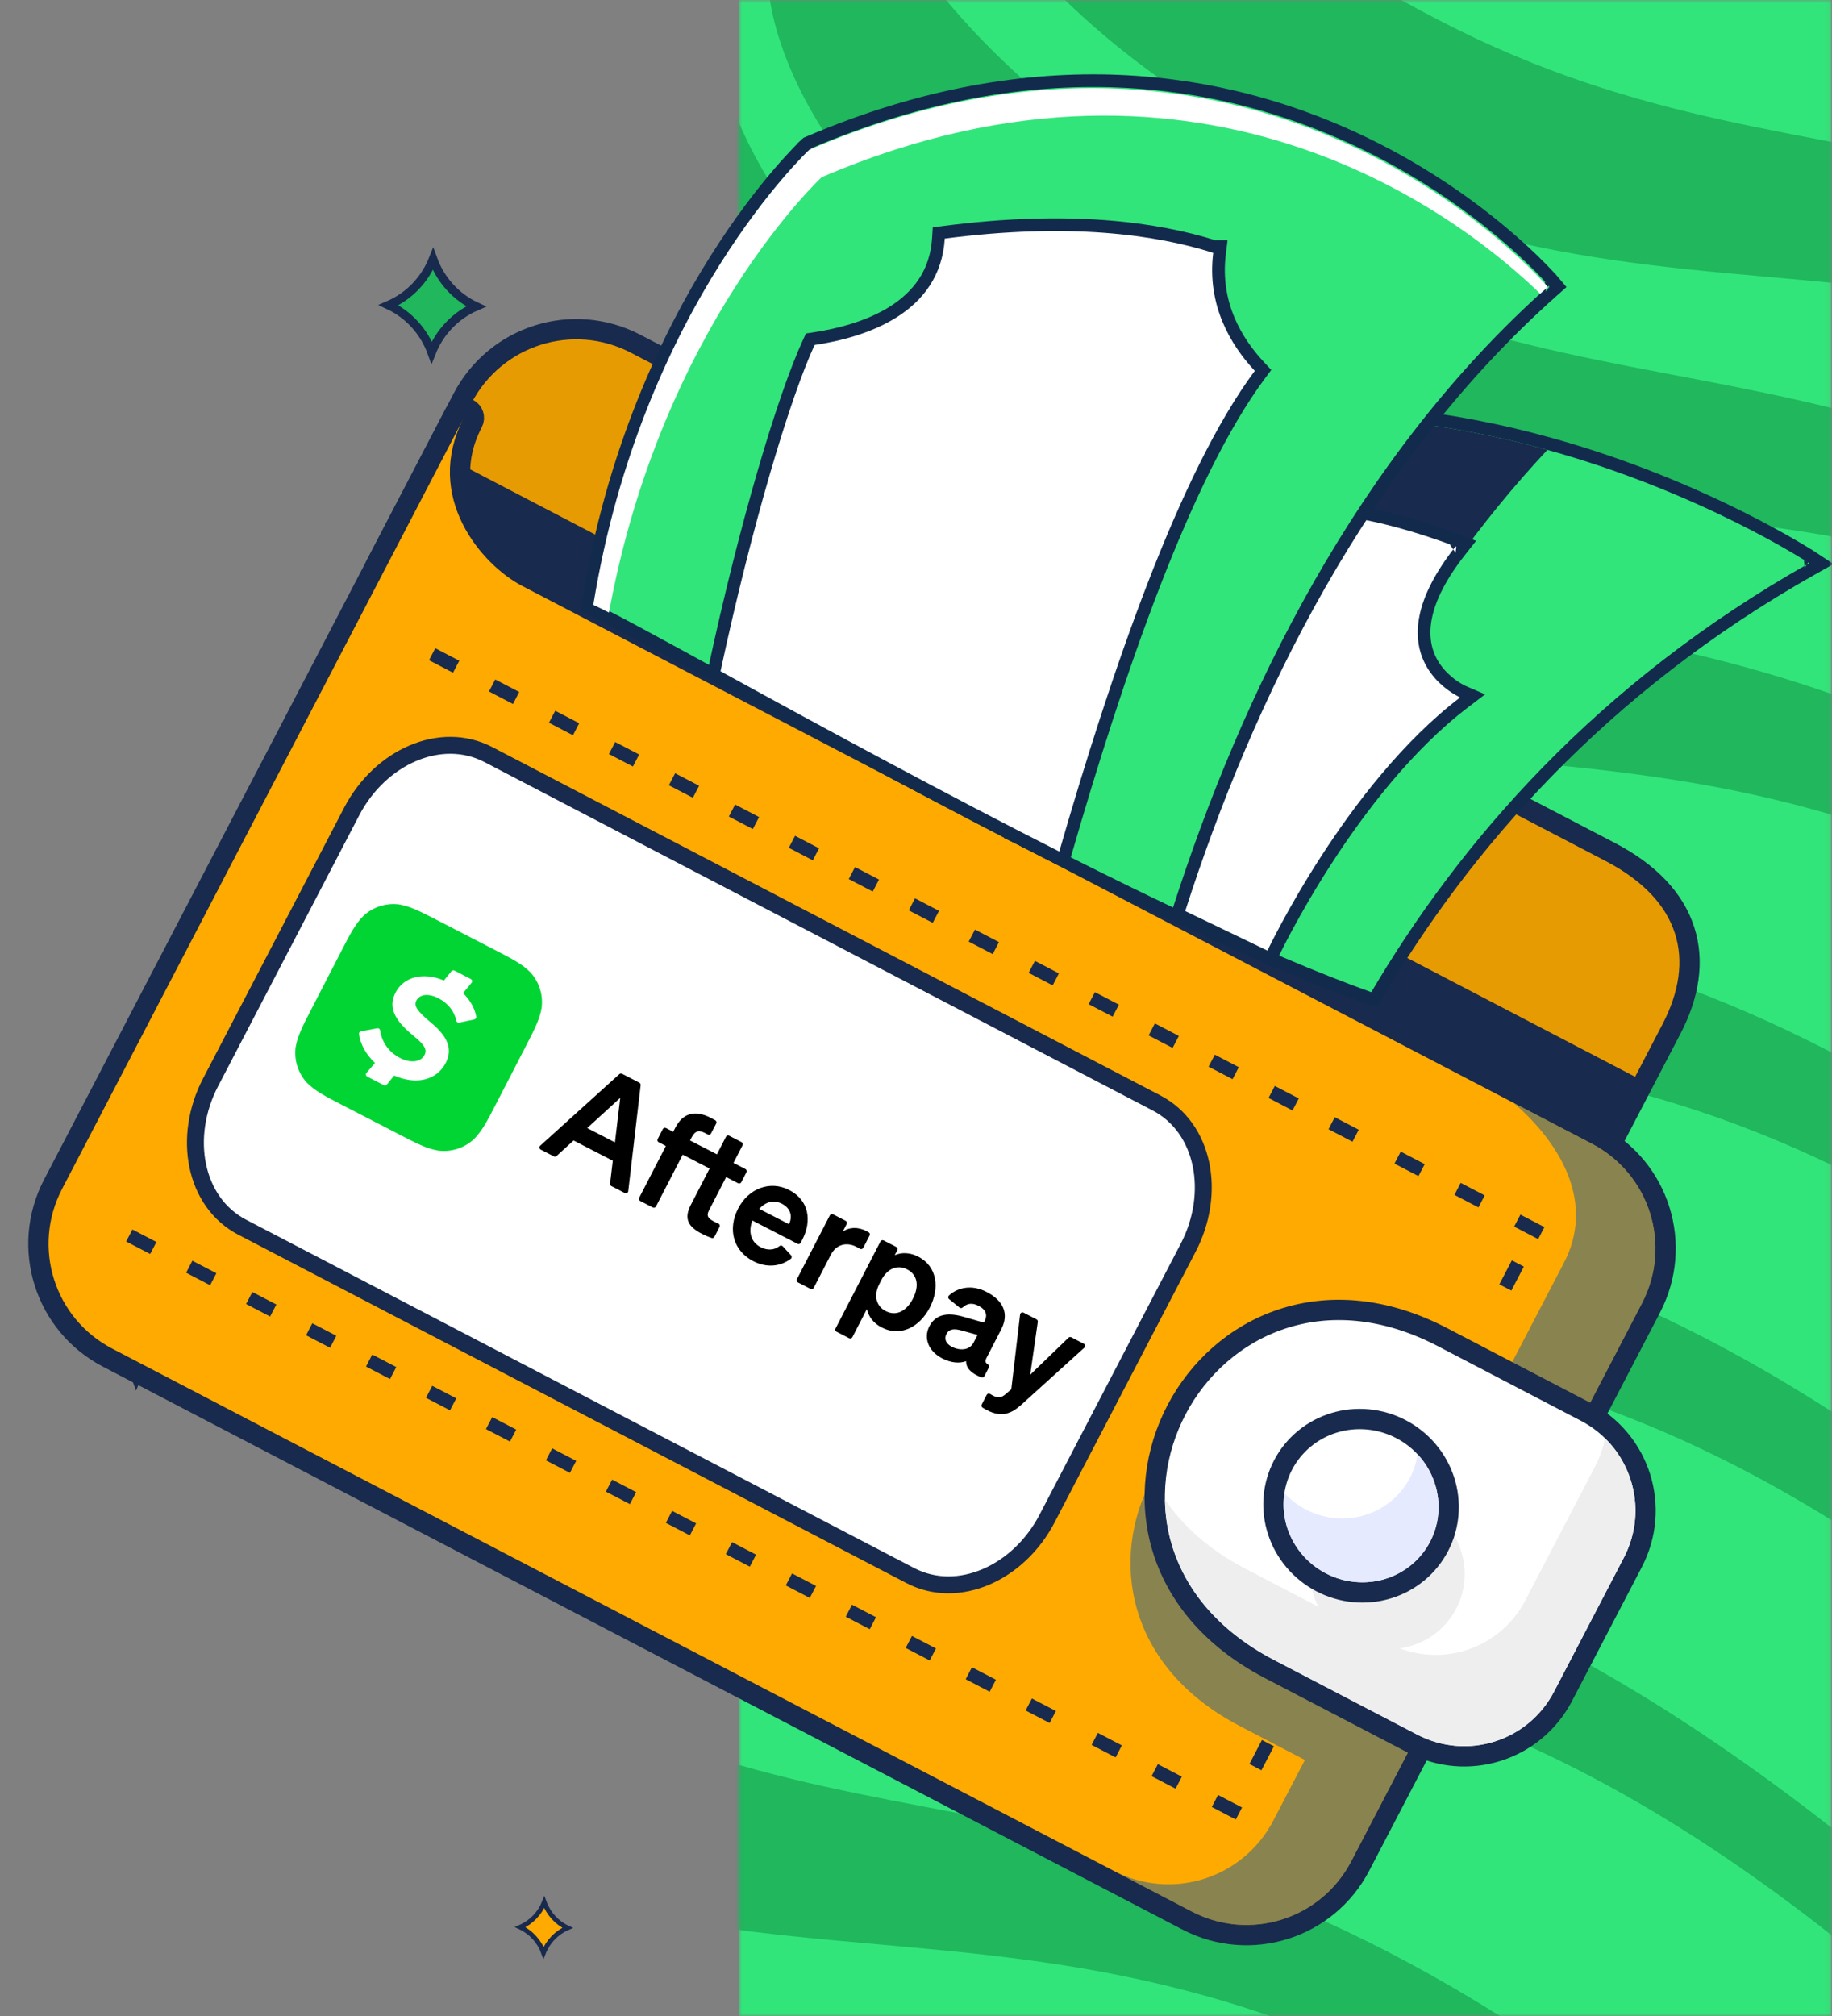 <?xml version="1.0" encoding="UTF-8"?> <svg xmlns="http://www.w3.org/2000/svg" width="300" height="330" viewBox="0 0 300 330" fill="none"><rect x="0" y="0" width="300" height="330" fill="#808080" stroke="none"/><g clip-path="url(#clip0_187_84)"><mask id="mask0_187_84" style="mask-type:luminance" maskUnits="userSpaceOnUse" x="121" y="0" width="179" height="330"><path d="M299.916 0H121V330H299.916V0Z" fill="white"></path></mask><g mask="url(#mask0_187_84)"><path d="M299.916 0H121V330H299.916V0Z" fill="#31E57A"></path><path d="M411.354 146.633C310.058 56.633 259.698 102.381 186.651 64.65C126.282 33.468 125.834 -2.38 125.834 -2.38L139.424 -28.724C139.424 -28.724 144.198 7.555 210.031 41.559C275.864 75.564 316.412 44.316 417.709 134.316L408.645 137.749L411.354 146.633Z" fill="#20B75D"></path><path d="M390.387 187.276C289.091 97.276 238.731 143.023 165.684 105.293C105.315 74.11 104.867 38.263 104.867 38.263L118.458 11.918C118.458 11.918 123.231 48.197 189.065 82.202C254.898 116.206 295.446 84.958 396.742 174.958L387.679 178.392L390.387 187.276Z" fill="#20B75D"></path><path d="M362.536 233.882C261.239 143.882 210.879 189.63 137.833 151.899C77.464 120.717 77.016 84.869 77.016 84.869L90.606 58.525C90.606 58.525 95.38 94.804 161.213 128.808C227.046 162.813 267.594 131.565 368.89 221.565L359.827 224.998L362.536 233.882Z" fill="#20B75D"></path><path d="M342.137 280.796C240.841 190.796 190.481 236.543 117.434 198.813C57.065 167.631 56.617 131.783 56.617 131.783L70.208 105.438C70.208 105.438 74.982 141.718 140.814 175.722C206.648 209.727 247.196 178.478 348.492 268.478L339.429 271.912L342.137 280.796Z" fill="#20B75D"></path><path d="M316.435 330.616C215.138 240.616 164.778 286.363 91.732 248.633C31.362 217.451 30.914 181.603 30.914 181.603L44.505 155.258C44.505 155.258 49.279 191.537 115.112 225.542C180.945 259.546 221.493 228.298 322.789 318.298L313.726 321.732L316.435 330.616Z" fill="#20B75D"></path><path d="M290.282 381.309C188.986 291.309 138.626 337.056 65.579 299.326C5.21 268.144 4.762 232.296 4.762 232.296L18.352 205.951C18.352 205.951 23.126 242.231 88.959 276.235C154.793 310.239 195.341 278.991 296.637 368.991L287.574 372.425L290.282 381.309Z" fill="#20B75D"></path><path d="M437.128 108.473C335.831 18.473 285.471 64.22 212.425 26.489C152.055 -4.693 151.607 -40.541 151.607 -40.541L165.198 -66.885C165.198 -66.885 169.972 -30.606 235.805 3.398C301.638 37.403 342.186 6.155 443.482 96.155L434.419 99.589L437.128 108.473Z" fill="#20B75D"></path></g><mask id="mask1_187_84" style="mask-type:luminance" maskUnits="userSpaceOnUse" x="0" y="0" width="300" height="330"><path d="M300 0H0V330H300V0Z" fill="white"></path></mask><g mask="url(#mask1_187_84)"><path d="M77.954 50.163C74.658 51.589 72.039 54.29 70.688 57.678C69.437 54.252 66.901 51.473 63.648 49.95C66.945 48.524 69.563 45.822 70.915 42.435C72.165 45.861 74.702 48.64 77.954 50.163Z" fill="#20B75D" stroke="#182A4D" stroke-width="1.409"></path><path d="M90.571 66.017C88.786 66.789 87.368 68.253 86.635 70.088C85.958 68.232 84.584 66.727 82.822 65.901C84.608 65.129 86.026 63.666 86.758 61.831C87.436 63.687 88.81 65.192 90.571 66.017Z" fill="#FFAA00" stroke="#182A4D" stroke-width="0.763"></path><path d="M92.942 315.572C91.157 316.344 89.739 317.808 89.006 319.643C88.329 317.787 86.955 316.282 85.193 315.457C86.979 314.684 88.397 313.221 89.129 311.386C89.807 313.242 91.181 314.747 92.942 315.572Z" fill="#FFAA00" stroke="#182A4D" stroke-width="0.763"></path><path d="M28.05 220.131C25.444 221.258 23.375 223.393 22.306 226.071C21.318 223.363 19.313 221.167 16.742 219.962C19.348 218.836 21.418 216.7 22.486 214.023C23.474 216.731 25.479 218.927 28.05 220.131Z" fill="#FFEC4E" stroke="#182A4D" stroke-width="1.114"></path><path d="M61.458 92.608C61.254 92.999 61.214 93.455 61.346 93.875C61.478 94.295 61.772 94.645 62.163 94.849L257.205 196.508C258.019 196.932 259.022 196.616 259.446 195.803L273.719 168.42C276.607 162.88 277.499 157.341 275.85 152.245C274.203 147.153 270.121 142.819 263.71 139.477L104.117 56.286C93.784 50.9 81.121 54.885 75.735 65.219L61.458 92.608Z" fill="#E79B03" stroke="#182A4D" stroke-width="3.322" stroke-linejoin="round"></path><path fill-rule="evenodd" clip-rule="evenodd" d="M72.738 74.613L62.846 93.592L258.194 195.41L268.085 176.431L72.738 74.613Z" fill="#182A4D"></path><path d="M77.418 69.179C77.841 68.365 77.526 67.362 76.712 66.938C75.899 66.514 74.896 66.83 74.472 67.644L8.688 193.856C3.302 204.19 7.287 216.851 17.621 222.238L194.374 314.363C204.707 319.749 217.369 315.764 222.755 305.431L270.354 214.108C275.74 203.775 271.755 191.113 261.421 185.727L86.236 94.418C83.277 92.876 79.472 89.484 77.227 84.985C75.018 80.555 74.332 75.1 77.418 69.179Z" fill="#FFAA00" stroke="#182A4D" stroke-width="3.322" stroke-linejoin="round"></path><path fill-rule="evenodd" clip-rule="evenodd" d="M247.887 180.546C256.001 187.576 261.076 197.167 256.114 206.687L240.468 236.707L229.815 231.154C192.818 211.871 165.626 263.039 203.034 282.537L213.687 288.089L208.516 298.009C203.554 307.529 191.895 311.199 182.375 306.237L195.141 312.89C204.661 317.852 216.319 314.183 221.281 304.663L226.452 294.743L253.233 243.36L268.88 213.341C273.842 203.821 270.172 192.162 260.652 187.2L247.887 180.546Z" fill="#0557A8" fill-opacity="0.47"></path><path d="M259.631 231.086L236.212 218.88C226.601 213.871 217.499 213.384 209.866 215.929C202.259 218.465 196.239 223.971 192.682 230.728C189.126 237.485 188.005 245.551 190.271 253.239C192.544 260.954 198.187 268.148 207.896 273.208L231.314 285.414C240.288 290.091 251.284 286.63 255.962 277.657L267.388 255.734C272.065 246.76 268.604 235.763 259.631 231.086Z" fill="white" stroke="#182A4D" stroke-width="3.322"></path><path fill-rule="evenodd" clip-rule="evenodd" d="M262.816 235.42C262.518 236.986 261.992 238.538 261.216 240.028L249.789 261.951C245.853 269.502 237.003 272.754 229.238 269.828C231.194 269.541 233.047 268.804 234.648 267.677C236.249 266.549 237.553 265.061 238.457 263.334C239.214 261.88 239.672 260.289 239.804 258.651C239.935 257.012 239.739 255.358 239.225 253.784C238.711 252.209 237.89 250.745 236.808 249.474C235.727 248.203 234.406 247.151 232.922 246.378C229.925 244.815 226.443 244.483 223.242 245.454C220.041 246.424 217.383 248.618 215.854 251.552C214.938 253.314 214.464 255.274 214.473 257.268C214.481 259.263 214.972 261.235 215.903 263.02L203.963 256.797C197.989 253.683 193.664 249.757 190.762 245.444C190.9 255.204 196.188 265.232 208.665 271.735L232.084 283.941C240.244 288.194 250.237 285.049 254.491 276.889L265.917 254.966C269.394 248.296 267.924 240.403 262.816 235.42Z" fill="#EEEEEE"></path><path fill-rule="evenodd" clip-rule="evenodd" d="M71.279 106.107L70.256 108.071L74.185 110.118L75.208 108.155L71.279 106.107ZM81.096 111.223L80.073 113.187L84.002 115.236L85.026 113.272L81.096 111.223ZM90.919 116.343L89.895 118.307L93.824 120.355L94.848 118.391L90.919 116.343ZM100.738 121.461L99.715 123.425L103.642 125.472L104.666 123.508L100.738 121.461ZM110.555 126.578L109.531 128.542L113.461 130.59L114.485 128.626L110.555 126.578ZM120.377 131.697L119.354 133.661L123.283 135.709L124.306 133.745L120.377 131.697ZM130.196 136.815L129.172 138.779L133.101 140.827L134.125 138.863L130.196 136.815ZM140.014 141.932L138.99 143.896L142.92 145.944L143.943 143.98L140.014 141.932ZM149.836 147.052L148.813 149.016L152.742 151.063L153.765 149.1L149.836 147.052ZM159.655 152.169L158.631 154.133L162.56 156.181L163.584 154.217L159.655 152.169ZM169.472 157.286L168.449 159.25L172.379 161.299L173.402 159.335L169.472 157.286ZM179.295 162.406L178.271 164.37L182.2 166.418L183.224 164.454L179.295 162.406ZM189.115 167.524L188.091 169.488L192.02 171.536L193.043 169.572L189.115 167.524ZM198.931 172.641L197.908 174.605L201.837 176.653L202.861 174.689L198.931 172.641ZM208.754 177.76L207.73 179.724L211.659 181.772L212.683 179.808L208.754 177.76ZM218.573 182.879L217.55 184.842L221.478 186.89L222.501 184.926L218.573 182.879ZM229.375 188.508L228.351 190.472L232.28 192.52L233.304 190.556L229.375 188.508ZM239.197 193.628L238.174 195.592L242.103 197.64L243.126 195.676L239.197 193.628ZM248.977 198.82L247.954 200.784L251.883 202.831L252.906 200.868L248.977 198.82ZM247.574 206.307L245.526 210.236L247.49 211.26L249.537 207.331L247.574 206.307Z" fill="#182A4D"></path><path d="M213.588 235.517C212.15 236.705 210.966 238.165 210.105 239.816C208.367 243.152 208.057 247.05 209.232 250.649C210.406 254.247 212.967 257.252 216.345 259.013C219.723 260.774 223.654 261.152 227.276 260.054C230.899 258.956 233.917 256.469 235.655 253.133C236.516 251.482 237.035 249.675 237.185 247.816C237.334 245.956 237.111 244.082 236.529 242.3C235.948 240.519 235.019 238.864 233.799 237.43C232.578 235.995 231.089 234.809 229.416 233.936C227.742 233.064 225.916 232.523 224.042 232.344C222.167 232.165 220.279 232.352 218.485 232.895C216.691 233.439 215.027 234.329 213.588 235.517Z" fill="white"></path><path d="M213.588 235.517L214.646 236.798M213.588 235.517C212.15 236.705 210.966 238.165 210.105 239.816C208.367 243.152 208.057 247.05 209.232 250.649C210.406 254.247 212.967 257.252 216.345 259.013C219.723 260.774 223.654 261.152 227.276 260.054C230.899 258.956 233.917 256.469 235.655 253.133C236.516 251.482 237.035 249.675 237.185 247.816C237.334 245.956 237.111 244.082 236.529 242.3C235.948 240.519 235.019 238.864 233.799 237.43C232.578 235.995 231.089 234.809 229.416 233.936C227.742 233.064 225.916 232.523 224.042 232.344C222.167 232.165 220.279 232.352 218.485 232.895C216.691 233.439 215.027 234.329 213.588 235.517Z" stroke="#182A4D" stroke-width="3.322"></path><path fill-rule="evenodd" clip-rule="evenodd" d="M232.127 238.049C231.93 239.39 231.512 240.707 230.892 241.909C227.707 248.02 220.064 250.337 213.822 247.083C212.518 246.403 211.328 245.49 210.33 244.414C209.528 249.719 212.268 255.006 217.113 257.54C223.355 260.793 230.997 258.476 234.183 252.365C236.613 247.703 235.785 241.962 232.127 238.049Z" fill="#E6EAFF"></path><path fill-rule="evenodd" clip-rule="evenodd" d="M20.662 203.22L21.686 201.256L25.614 203.304L24.591 205.268L20.662 203.22ZM30.479 208.337L31.502 206.373L35.432 208.421L34.408 210.385L30.479 208.337ZM40.301 213.456L41.325 211.493L45.254 213.54L44.23 215.504L40.301 213.456ZM50.121 218.575L51.144 216.611L55.072 218.658L54.049 220.622L50.121 218.575ZM59.938 223.691L60.961 221.727L64.891 223.776L63.867 225.739L59.938 223.691ZM69.76 228.811L70.784 226.847L74.713 228.895L73.689 230.859L69.76 228.811ZM79.579 233.928L80.602 231.965L84.531 234.012L83.508 235.976L79.579 233.928ZM89.396 239.045L90.42 237.082L94.35 239.13L93.326 241.094L89.396 239.045ZM99.219 244.165L100.242 242.201L104.171 244.249L103.147 246.213L99.219 244.165ZM109.037 249.283L110.061 247.319L113.99 249.367L112.966 251.33L109.037 249.283ZM118.855 254.4L119.878 252.436L123.808 254.484L122.785 256.448L118.855 254.4ZM128.677 259.519L129.701 257.556L133.63 259.603L132.606 261.567L128.677 259.519ZM138.497 264.638L139.52 262.674L143.449 264.721L142.426 266.685L138.497 264.638ZM148.314 269.754L149.337 267.79L153.267 269.838L152.243 271.802L148.314 269.754ZM158.136 274.874L159.16 272.91L163.089 274.958L162.065 276.922L158.136 274.874ZM167.956 279.992L168.979 278.028L172.907 280.075L171.884 282.039L167.956 279.992ZM178.757 285.622L179.781 283.658L183.71 285.706L182.686 287.67L178.757 285.622ZM188.58 290.741L189.603 288.778L193.532 290.825L192.509 292.789L188.58 290.741ZM198.437 295.785L199.461 293.821L203.389 295.869L202.366 297.833L198.437 295.785ZM204.602 288.75L206.65 284.821L208.614 285.845L206.566 289.774L204.602 288.75Z" fill="#182A4D"></path><path d="M189.376 180.538L79.991 123.525C72.136 119.431 62.232 123.932 57.589 132.839L34.474 177.188C29.831 186.096 31.814 196.793 39.669 200.887L149.054 257.9C156.91 261.995 166.814 257.494 171.457 248.586L194.572 204.237C199.215 195.329 197.232 184.633 189.376 180.538Z" fill="white" stroke="#182A4D" stroke-width="2.768"></path><path d="M166.381 136.94L165.449 136.461L165.937 135.533L201.047 68.819L201.298 68.342L201.832 68.273C220.548 65.848 238.512 68.441 253.671 72.644C266.42 76.172 277.201 80.836 284.796 84.617C288.594 86.508 291.598 88.18 293.655 89.38C294.684 89.981 295.476 90.464 296.013 90.797C296.281 90.965 296.486 91.094 296.624 91.183C296.693 91.227 296.746 91.261 296.781 91.284L296.822 91.311L296.833 91.318L296.836 91.32L296.837 91.32C296.837 91.32 296.838 91.321 296.267 92.189L296.838 91.321L298.261 92.257L296.777 93.093C262.113 112.622 239.788 138.616 225.452 162.936L225.016 163.675L224.208 163.387C206.219 156.957 183.329 145.663 166.381 136.94Z" fill="#31E57A" stroke="#122B4D" stroke-width="2.077"></path><path d="M166.855 136.018C179.4 142.474 193.097 149.247 206.117 154.98C216.038 127.173 230.975 97.574 253.392 73.645C238.325 69.468 220.506 66.901 201.965 69.303L166.855 136.018Z" fill="#182A4D"></path><path d="M167.375 137.448L166.102 136.837L167.065 135.804L215.707 83.629L216.011 83.303L216.456 83.299C220.89 83.251 226.487 84.569 230.903 85.862C233.127 86.512 235.08 87.166 236.477 87.657C237.176 87.902 237.737 88.107 238.124 88.251C238.317 88.323 238.468 88.38 238.57 88.419L238.687 88.464L238.717 88.476L238.726 88.479L238.728 88.48C238.729 88.48 238.729 88.48 238.352 89.448L238.729 88.48L240.037 88.99L239.166 90.092C235.799 94.354 234.138 97.894 233.511 100.774C232.521 105.304 234.036 108.377 235.778 110.347C236.661 111.345 237.61 112.067 238.34 112.538C238.703 112.773 239.009 112.943 239.22 113.053C239.325 113.108 239.406 113.147 239.458 113.172C239.484 113.185 239.503 113.193 239.514 113.198L239.524 113.202L239.525 113.203H239.526L241.151 113.907L239.741 114.981C230.511 122.015 222.698 132.261 217.176 140.8C214.42 145.061 212.246 148.879 210.762 151.63C210.02 153.006 209.451 154.114 209.068 154.876C208.877 155.257 208.732 155.552 208.635 155.751C208.587 155.85 208.551 155.925 208.527 155.975L208.5 156.031L208.494 156.045L208.492 156.048L208.045 156.996L207.101 156.541C206.903 156.445 206.746 156.369 206.589 156.293C205.106 155.578 203.622 154.866 167.375 137.448Z" fill="white" stroke="#122B4D" stroke-width="2.077"></path><path d="M96.891 99.767L96.178 99.435L96.304 98.659C100.322 73.942 109.228 55.188 117.138 42.606C121.092 36.316 124.798 31.567 127.521 28.386C128.883 26.796 129.999 25.597 130.777 24.792C131.167 24.39 131.472 24.087 131.681 23.882C131.786 23.78 131.867 23.702 131.922 23.65C131.95 23.623 131.971 23.603 131.986 23.589L132.003 23.573L132.008 23.569L132.01 23.567C132.01 23.567 132.011 23.566 132.717 24.328L132.011 23.566L132.143 23.444L132.307 23.374C169.966 7.232 200.503 12.885 221.621 22.608C232.167 27.463 240.355 33.328 245.908 37.981C248.686 40.308 250.807 42.333 252.236 43.781C252.951 44.505 253.494 45.085 253.859 45.486C254.042 45.686 254.18 45.842 254.274 45.949C254.321 46.002 254.357 46.043 254.381 46.071L254.409 46.104L254.417 46.113L254.419 46.116C254.419 46.116 254.421 46.117 253.629 46.789L254.421 46.117L255.078 46.892L254.318 47.566C222.963 75.379 204.217 114.232 193.08 148.867L192.717 149.996L191.646 149.487C171.838 140.077 150.462 128.721 132.882 119.18C127.291 116.145 122.091 113.299 117.449 110.758C107.46 105.29 100.054 101.236 96.891 99.767Z" fill="#31E57A" stroke="#122B4D" stroke-width="2.077"></path><path fill-rule="evenodd" clip-rule="evenodd" d="M99.724 100.275C98.692 99.744 97.832 99.317 97.16 99.005C105.144 49.892 132.548 24.508 132.548 24.508C207.252 -7.512 253.46 46.969 253.46 46.969C253.044 47.339 252.63 47.71 252.218 48.083C240.497 36.691 197.708 1.937 134.553 29.007C134.553 29.007 108.351 53.279 99.724 100.275Z" fill="white"></path><path d="M117.491 110.787L116.812 110.415L116.975 109.659C122.066 85.96 128.336 64.924 132.452 56.039L132.689 55.532L133.242 55.449C137.312 54.841 142.288 53.589 146.314 51.038C150.3 48.511 153.324 44.739 153.672 38.994L153.724 38.137L154.574 38.026C175.032 35.363 189.31 37.352 198.848 40.356L199.846 40.352L199.702 41.521C198.696 49.716 202.414 55.909 206.236 59.996L206.829 60.629L206.312 61.325C200.176 69.566 194.323 81.827 188.939 95.734C183.561 109.624 178.678 125.084 174.461 139.678L174.113 140.882L172.995 140.317C155.21 131.33 134.944 120.37 117.491 110.787Z" fill="white" stroke="#122B4D" stroke-width="2.077"></path></g><g clip-path="url(#clip1_187_84)"><path fill-rule="evenodd" clip-rule="evenodd" d="M71.779 150.722C68.751 149.159 67.236 148.377 65.357 148.045C63.237 147.771 61.101 148.453 59.529 149.909C58.169 151.279 57.387 152.793 55.822 155.825L51.101 164.973C49.528 168.022 48.753 169.523 48.413 171.416C48.137 173.538 48.818 175.675 50.27 177.245C51.636 178.607 53.149 179.388 56.177 180.951L65.328 185.673C68.359 187.238 69.871 188.019 71.769 188.341C73.891 188.616 76.026 187.933 77.596 186.478C78.957 185.108 79.738 183.594 81.303 180.562L86.018 171.427C87.585 168.391 88.367 166.877 88.693 164.978C88.969 162.855 88.288 160.719 86.837 159.149C85.459 157.781 83.962 157.008 80.915 155.436L71.779 150.72L71.779 150.722Z" fill="#00D533"></path><path d="M70.539 167.363C73.37 169.688 74.143 171.758 72.993 173.988C71.55 176.783 68.211 177.672 64.549 176.058L63.349 177.532C63.232 177.677 63.029 177.719 62.865 177.634L60.134 176.224C59.908 176.108 59.851 175.812 60.016 175.62L61.409 173.997C59.908 172.588 58.995 170.882 58.79 169.253C58.764 169.048 58.906 168.859 59.109 168.821L61.785 168.32C62.005 168.279 62.212 168.431 62.245 168.653C62.529 170.584 63.65 172.22 65.52 173.184C67.202 174.053 68.897 173.891 69.508 172.708C69.978 171.798 69.552 171.06 67.651 169.502C64.367 166.828 63.617 164.712 64.768 162.482C66.103 159.896 69.284 159.063 72.691 160.5L73.93 158.977C74.047 158.833 74.25 158.791 74.415 158.876L77.109 160.267C77.331 160.382 77.391 160.672 77.231 160.866L75.83 162.565C77.016 163.727 77.763 165.096 77.983 166.423C78.017 166.629 77.88 166.825 77.676 166.868L75.197 167.399C74.981 167.445 74.774 167.304 74.73 167.088C74.41 165.535 73.336 164.197 71.827 163.418C70.145 162.55 68.724 162.738 68.183 163.785C67.737 164.649 68.321 165.526 70.539 167.363Z" fill="white"></path><path d="M104.911 177.624C104.93 177.462 104.846 177.305 104.701 177.23L101.867 175.767C101.721 175.692 101.545 175.715 101.424 175.825L88.461 187.54C88.258 187.724 88.301 188.054 88.544 188.18L90.692 189.288C90.837 189.363 91.014 189.34 91.136 189.229L93.925 186.686L100.348 190.001L99.901 193.754C99.881 193.917 99.965 194.074 100.11 194.149L102.311 195.285C102.554 195.411 102.849 195.254 102.881 194.982L104.911 177.624ZM96.156 184.653L101.566 179.709L100.702 187L96.156 184.653Z" fill="black"></path><path d="M117.632 200.287C117.427 200.202 117.235 200.114 116.969 199.976C116.079 199.517 115.588 199.116 116.092 198.14L118.911 192.677L120.862 193.684C121.055 193.784 121.291 193.708 121.391 193.515L122.23 191.89C122.329 191.698 122.254 191.461 122.061 191.362L120.11 190.354L121.594 187.479C121.693 187.286 121.618 187.049 121.425 186.95L119.41 185.909C119.217 185.81 118.98 185.886 118.881 186.078L117.397 188.954L112.999 186.684L113.25 186.196C113.864 185.008 114.531 184.99 115.495 185.488C115.659 185.572 115.781 185.635 115.898 185.699C116.092 185.806 116.335 185.732 116.437 185.536L117.282 183.898C117.378 183.712 117.311 183.483 117.129 183.378C116.868 183.228 116.668 183.124 116.366 182.968C113.748 181.617 111.792 182.26 110.588 184.593L110.243 185.262L109.065 184.654C108.873 184.555 108.636 184.63 108.537 184.823L107.698 186.448C107.599 186.641 107.674 186.877 107.866 186.977L109.044 187.584L104.669 196.06C104.57 196.253 104.645 196.49 104.838 196.589L106.896 197.652C107.089 197.751 107.325 197.676 107.425 197.483L111.8 189.007L116.198 191.277L113.115 197.249C111.938 199.529 112.743 200.831 114.926 201.958C115.495 202.251 116.043 202.481 116.522 202.643C116.705 202.705 116.906 202.622 116.994 202.45L117.831 200.829C117.936 200.625 117.844 200.374 117.632 200.287Z" fill="black"></path><path d="M129.23 194.793C126.103 193.179 122.57 194.539 120.878 197.816C119.099 201.263 120.12 204.772 123.352 206.441C125.445 207.521 127.71 207.395 129.49 206.059C129.674 205.921 129.694 205.652 129.539 205.482L128.185 204.009C128.047 203.858 127.815 203.837 127.656 203.966C126.772 204.674 125.636 204.705 124.551 204.145C123.004 203.346 122.476 201.69 123.205 199.783L130.593 203.596C130.786 203.696 131.023 203.62 131.122 203.428L131.386 202.917C132.979 199.831 132.495 196.478 129.23 194.793ZM124.334 197.881C125.444 196.64 126.792 196.396 128.042 197.041C129.569 197.829 129.78 199.214 129.199 200.392L124.334 197.881Z" fill="black"></path><path d="M142.26 201.724C142.146 201.655 142.018 201.582 141.869 201.505C140.47 200.783 139.002 200.871 137.994 201.627L138.646 200.364C138.746 200.171 138.671 199.935 138.478 199.835L136.42 198.773C136.227 198.673 135.99 198.749 135.891 198.942L130.497 209.392C130.398 209.584 130.473 209.821 130.666 209.921L132.724 210.983C132.917 211.082 133.153 211.007 133.253 210.814L136.045 205.403C136.949 203.653 138.671 203.28 140.251 204.095C140.464 204.205 140.635 204.303 140.804 204.409C140.999 204.531 141.256 204.461 141.361 204.256L142.403 202.238C142.497 202.056 142.436 201.83 142.26 201.724Z" fill="black"></path><path d="M150.383 205.711C148.963 204.978 147.613 204.993 146.513 205.46L146.935 204.642C147.034 204.449 146.959 204.213 146.767 204.113L144.708 203.051C144.516 202.952 144.279 203.027 144.179 203.22L136.826 217.467C136.726 217.66 136.802 217.897 136.994 217.996L139.053 219.058C139.246 219.158 139.482 219.082 139.581 218.889L141.958 214.285C142.21 215.462 142.979 216.572 144.399 217.304C147.494 218.902 150.632 217.19 152.269 214.019C153.9 210.858 153.478 207.309 150.383 205.711ZM145.027 214.606C143.532 213.835 142.984 212.141 144.002 210.169L144.331 209.532C145.366 207.527 147.053 207.015 148.547 207.786C150.306 208.694 150.533 210.571 149.493 212.586C148.447 214.612 146.786 215.514 145.027 214.606Z" fill="black"></path><path d="M161.765 223.335C161.345 223.094 161.284 222.784 161.542 222.284L163.956 217.606C165.287 215.029 164.296 212.892 161.551 211.476C159.177 210.25 156.911 210.705 155.403 212.053C155.222 212.216 155.226 212.501 155.415 212.654L157.126 214.04C157.276 214.162 157.494 214.156 157.636 214.024C158.382 213.333 159.196 213.215 160.24 213.754C161.534 214.422 161.73 215.315 161.21 216.323L161.117 216.503L157.89 215.577C155.477 214.869 153.311 214.933 152.188 217.107C151.165 219.09 152.113 221.232 154.264 222.342C155.716 223.092 157.096 223.226 158.211 222.808C158.172 223.889 158.941 224.767 160.696 225.466C160.883 225.541 161.097 225.46 161.19 225.281L161.924 223.858C162.021 223.669 161.95 223.441 161.765 223.335ZM159.431 219.77C158.757 221.075 157.162 221.124 155.858 220.452C154.925 219.97 154.561 219.191 154.983 218.375C155.47 217.431 156.403 217.496 157.541 217.814L160.077 218.519L159.431 219.77Z" fill="black"></path><path d="M177.482 219.967L175.426 218.906C175.277 218.829 175.095 218.856 174.974 218.972L168.703 225.027L169.944 216.373C169.968 216.208 169.884 216.045 169.735 215.968L167.614 214.874C167.371 214.749 167.077 214.905 167.045 215.177L165.604 227.416L164.713 228.179C163.936 228.853 163.407 228.862 162.591 228.441C162.407 228.346 162.27 228.266 162.129 228.179C161.935 228.059 161.679 228.13 161.574 228.333L160.761 229.907C160.669 230.086 160.727 230.307 160.897 230.417C161.096 230.544 161.294 230.659 161.669 230.853C164.053 232.083 165.68 231.378 167.305 229.893L177.565 220.607C177.768 220.423 177.725 220.093 177.482 219.967Z" fill="black"></path></g></g><defs><clipPath id="clip0_187_84"><rect width="300" height="330" fill="white"></rect></clipPath><clipPath id="clip1_187_84"><rect width="138.858" height="34.715" fill="white" transform="translate(60.541 144.92) rotate(27.3)"></rect></clipPath></defs></svg> 
